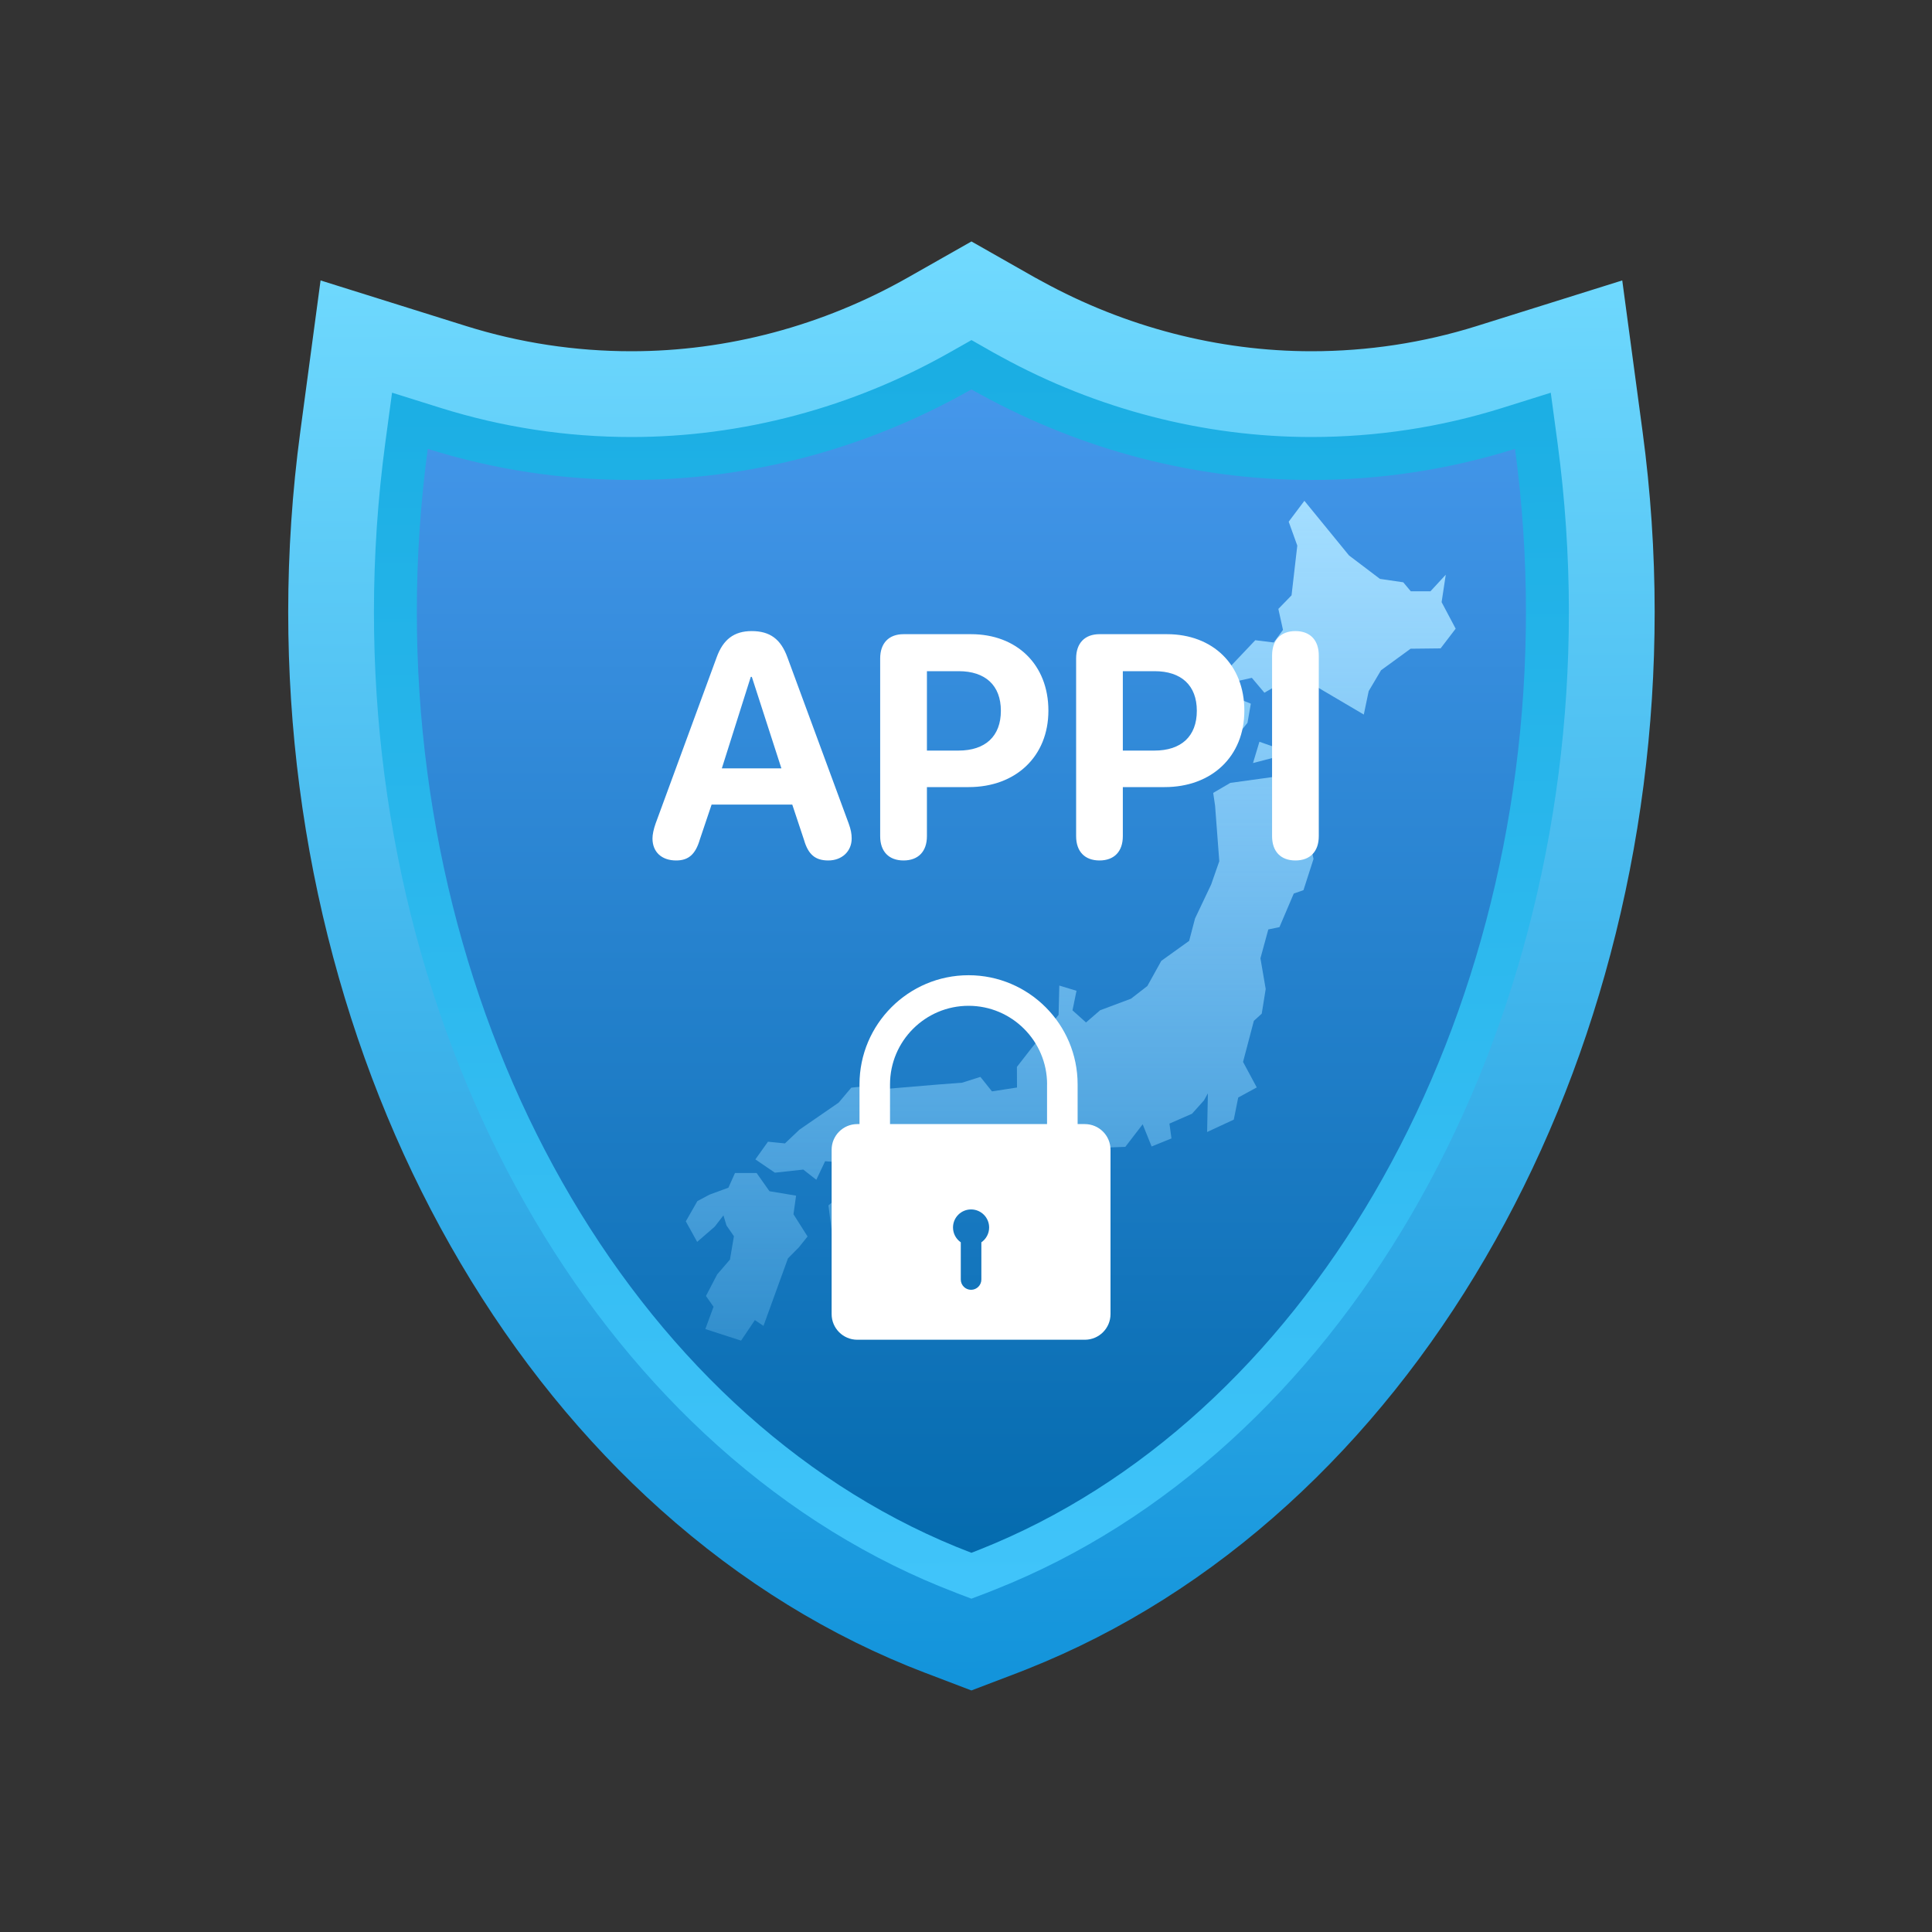 <svg width="40" height="40" viewBox="0 0 40 40" fill="none" xmlns="http://www.w3.org/2000/svg">
<rect x="0" y="0" width="40" height="40" fill="#333333" stroke="none"/>
<path d="M19.164 34.638C17.191 33.886 15.346 32.749 13.681 31.259C12.089 29.834 10.694 28.116 9.535 26.152C8.391 24.215 7.504 22.083 6.898 19.816C6.28 17.506 5.967 15.102 5.967 12.669C5.967 11.428 6.051 10.173 6.217 8.939L6.637 5.806L9.653 6.751C10.758 7.097 11.908 7.272 13.073 7.272C15.058 7.272 17.038 6.744 18.798 5.745L20.113 4.999L21.428 5.746C21.448 5.757 21.467 5.767 21.487 5.777L21.493 5.781C21.521 5.796 21.548 5.811 21.576 5.826C23.299 6.772 25.228 7.272 27.152 7.272C28.317 7.272 29.468 7.097 30.572 6.751L33.587 5.806L34.008 8.938C34.174 10.172 34.258 11.427 34.258 12.668C34.258 15.079 33.95 17.464 33.343 19.754C32.748 22.003 31.876 24.12 30.751 26.047C29.613 27.999 28.24 29.713 26.673 31.141C25.037 32.632 23.221 33.779 21.278 34.552L21.231 34.571C21.176 34.593 21.119 34.616 21.062 34.637L20.112 34.999L19.163 34.637L19.164 34.638Z" fill="url(#paint0_linear_33068_18210)"/>
<path d="M19.796 32.978C18.027 32.304 16.368 31.28 14.865 29.936C13.409 28.633 12.13 27.056 11.064 25.25C10.002 23.451 9.178 21.468 8.613 19.357C8.035 17.197 7.742 14.947 7.742 12.669C7.742 11.506 7.821 10.331 7.976 9.175L8.117 8.13L9.122 8.445C10.398 8.845 11.727 9.048 13.072 9.048C15.364 9.048 17.647 8.44 19.674 7.29L20.113 7.041L20.551 7.29C20.583 7.308 20.616 7.326 20.649 7.344C20.673 7.357 20.697 7.37 20.721 7.383C22.705 8.473 24.929 9.048 27.152 9.048C28.497 9.048 29.826 8.846 31.102 8.446L32.107 8.131L32.248 9.175C32.403 10.331 32.482 11.506 32.482 12.669C32.482 14.926 32.194 17.157 31.626 19.3C31.072 21.394 30.261 23.363 29.217 25.153C28.169 26.949 26.91 28.522 25.477 29.828C23.999 31.175 22.365 32.209 20.622 32.902L20.572 32.922C20.524 32.941 20.476 32.961 20.428 32.979L20.112 33.099L19.796 32.979V32.978Z" fill="url(#paint1_linear_33068_18210)"/>
<path d="M31.367 9.293C30.003 9.721 28.591 9.937 27.152 9.937C24.763 9.937 22.411 9.324 20.293 8.162C20.233 8.129 20.172 8.097 20.112 8.062C17.948 9.291 15.529 9.937 13.072 9.937C11.632 9.937 10.22 9.721 8.856 9.293C8.706 10.412 8.63 11.543 8.63 12.669C8.63 21.626 13.331 29.564 20.112 32.149C20.173 32.126 20.233 32.102 20.293 32.078C26.976 29.421 31.593 21.546 31.593 12.669C31.593 11.542 31.518 10.412 31.367 9.293Z" fill="url(#paint2_linear_33068_18210)"/>
<path d="M19.371 24.192L19.614 24.527L19.163 25.025L18.442 24.994L18.073 25.179L17.747 25.752L17.371 25.674L17.229 25.557L17.152 24.957L17.488 24.671L17.613 24.33L17.999 24.441L18.472 24.361L18.538 24.164L19.086 23.952L19.371 24.192ZM29.847 12.467L29.933 11.899L29.616 12.242H29.209L29.053 12.056L28.57 11.985L27.93 11.5L27.006 10.369L26.681 10.801L26.859 11.296L26.74 12.326L26.467 12.607L26.563 13.042L26.371 13.302L25.989 13.255L25.484 13.788L25.129 13.905L25.039 14.421L25.367 14.754L25.211 15.277L25.419 15.477L25.828 14.965L25.897 14.569L25.506 14.41L25.59 14.107L25.918 14.034L26.178 14.342L26.831 13.966L28.236 14.794L28.337 14.309L28.593 13.877L29.205 13.431L29.826 13.424L30.138 13.016L29.847 12.467ZM26.812 16.659L26.577 16.387L26.521 15.515L26.075 15.357L25.942 15.798L26.385 15.683L26.338 16.089L25.472 16.209L25.118 16.416L25.157 16.681L25.244 17.831L25.076 18.312L24.742 19.016L24.62 19.48L24.044 19.893L23.755 20.414L23.416 20.677L22.777 20.916L22.485 21.169L22.205 20.918L22.288 20.513L21.932 20.405L21.917 21.012L21.346 21.714L21.054 22.089L21.056 22.516L20.538 22.596L20.298 22.296L19.919 22.416L19.408 22.455L18.337 22.545L18.271 22.451L17.625 22.519L17.363 22.829L16.551 23.389L16.252 23.673L15.9 23.638L15.639 24.004L16.043 24.279L16.631 24.215L16.901 24.426L17.083 24.042L17.422 24.068L18.358 23.79L18.923 23.762L19.27 23.559L19.728 23.518L20.027 23.711L20.41 23.65L20.045 24.119L19.994 24.633L20.697 25.173L20.948 24.931L21.205 24.469L21.947 24.044L21.551 23.721L21.808 23.301L21.964 23.62L22.527 23.772L23.299 23.744L23.658 23.277L23.843 23.737L24.254 23.57L24.212 23.263L24.679 23.059L24.926 22.784L25.008 22.636L24.992 23.437L25.544 23.181L25.636 22.723L26.02 22.514L25.736 21.986L25.96 21.135L26.123 20.987L26.205 20.476L26.096 19.84L26.259 19.243L26.49 19.195L26.786 18.5L26.987 18.43L27.195 17.784L27.073 17.219L26.812 16.659ZM16.482 24.755L15.931 24.663L15.665 24.286H15.217L15.081 24.59L14.689 24.734L14.439 24.867L14.199 25.287L14.434 25.712L14.799 25.395L14.978 25.163L15.041 25.372L15.195 25.595L15.113 26.078L14.848 26.386L14.616 26.832L14.773 27.055L14.603 27.517L15.343 27.756L15.629 27.331L15.807 27.451L16.314 26.053L16.538 25.827L16.72 25.6L16.428 25.14L16.482 24.755Z" fill="url(#paint3_linear_33068_18210)"/>
<path d="M13.999 17.815C13.698 17.815 13.509 17.639 13.509 17.36C13.509 17.28 13.531 17.171 13.573 17.052L14.836 13.614C14.97 13.239 15.198 13.066 15.563 13.066C15.941 13.066 16.166 13.232 16.303 13.611L17.572 17.052C17.617 17.177 17.633 17.264 17.633 17.36C17.633 17.626 17.431 17.815 17.149 17.815C16.877 17.815 16.733 17.69 16.646 17.389L16.403 16.658H14.733L14.49 17.379C14.4 17.687 14.256 17.815 13.999 17.815ZM14.945 15.908H16.178L15.566 14.014H15.544L14.945 15.908ZM18.707 17.815C18.402 17.815 18.223 17.629 18.223 17.312V13.633C18.223 13.316 18.402 13.13 18.707 13.13H20.104C21.052 13.13 21.706 13.761 21.706 14.713C21.706 15.661 21.03 16.296 20.056 16.296H19.191V17.312C19.191 17.629 19.011 17.815 18.707 17.815ZM19.191 15.54H19.844C20.399 15.54 20.722 15.245 20.722 14.716C20.722 14.191 20.402 13.896 19.848 13.896H19.191V15.54ZM22.764 17.815C22.459 17.815 22.28 17.629 22.28 17.312V13.633C22.28 13.316 22.459 13.13 22.764 13.13H24.161C25.109 13.13 25.763 13.761 25.763 14.713C25.763 15.661 25.087 16.296 24.113 16.296H23.247V17.312C23.247 17.629 23.068 17.815 22.764 17.815ZM23.247 15.54H23.901C24.456 15.54 24.779 15.245 24.779 14.716C24.779 14.191 24.459 13.896 23.904 13.896H23.247V15.54ZM26.82 17.815C26.516 17.815 26.337 17.629 26.337 17.312V13.572C26.337 13.252 26.516 13.066 26.82 13.066C27.125 13.066 27.304 13.252 27.304 13.572V17.312C27.304 17.629 27.125 17.815 26.82 17.815Z" fill="white"/>
<path d="M17.749 23.273H17.795V22.45C17.795 21.204 18.808 20.191 20.053 20.191C21.298 20.191 22.311 21.204 22.311 22.45V23.273H22.46C22.754 23.273 22.992 23.511 22.992 23.804V27.207C22.992 27.5 22.754 27.738 22.46 27.738H17.749C17.456 27.738 17.218 27.5 17.218 27.207V23.804C17.218 23.511 17.456 23.273 17.749 23.273H17.749ZM19.892 25.721V26.491C19.892 26.608 19.987 26.704 20.105 26.704C20.223 26.704 20.318 26.608 20.318 26.491V25.721C20.415 25.653 20.479 25.541 20.479 25.414C20.479 25.207 20.311 25.04 20.105 25.04C19.898 25.04 19.731 25.207 19.731 25.414C19.731 25.541 19.795 25.653 19.892 25.721ZM18.427 22.45V23.273H21.678V22.45H21.679C21.679 21.553 20.949 20.824 20.053 20.824C19.157 20.824 18.427 21.553 18.427 22.45H18.427H18.427Z" fill="white"/>
<defs>
<linearGradient id="paint0_linear_33068_18210" x1="20.059" y1="4.554" x2="20.27" y2="36.302" gradientUnits="userSpaceOnUse">
<stop stop-color="#72DBFF"/>
<stop offset="1" stop-color="#0E90D9"/>
</linearGradient>
<linearGradient id="paint1_linear_33068_18210" x1="20.085" y1="6.421" x2="20.204" y2="34.074" gradientUnits="userSpaceOnUse">
<stop stop-color="#19ADE2"/>
<stop offset="1" stop-color="#42C5FB"/>
</linearGradient>
<linearGradient id="paint2_linear_33068_18210" x1="20.112" y1="8.062" x2="20.112" y2="32.149" gradientUnits="userSpaceOnUse">
<stop stop-color="#4597EB"/>
<stop offset="1" stop-color="#046BAE"/>
</linearGradient>
<linearGradient id="paint3_linear_33068_18210" x1="22.168" y1="10.369" x2="22.168" y2="27.756" gradientUnits="userSpaceOnUse">
<stop stop-color="#A4DEFF"/>
<stop offset="1" stop-color="#88D4FF" stop-opacity="0.28"/>
</linearGradient>
</defs>
</svg>
